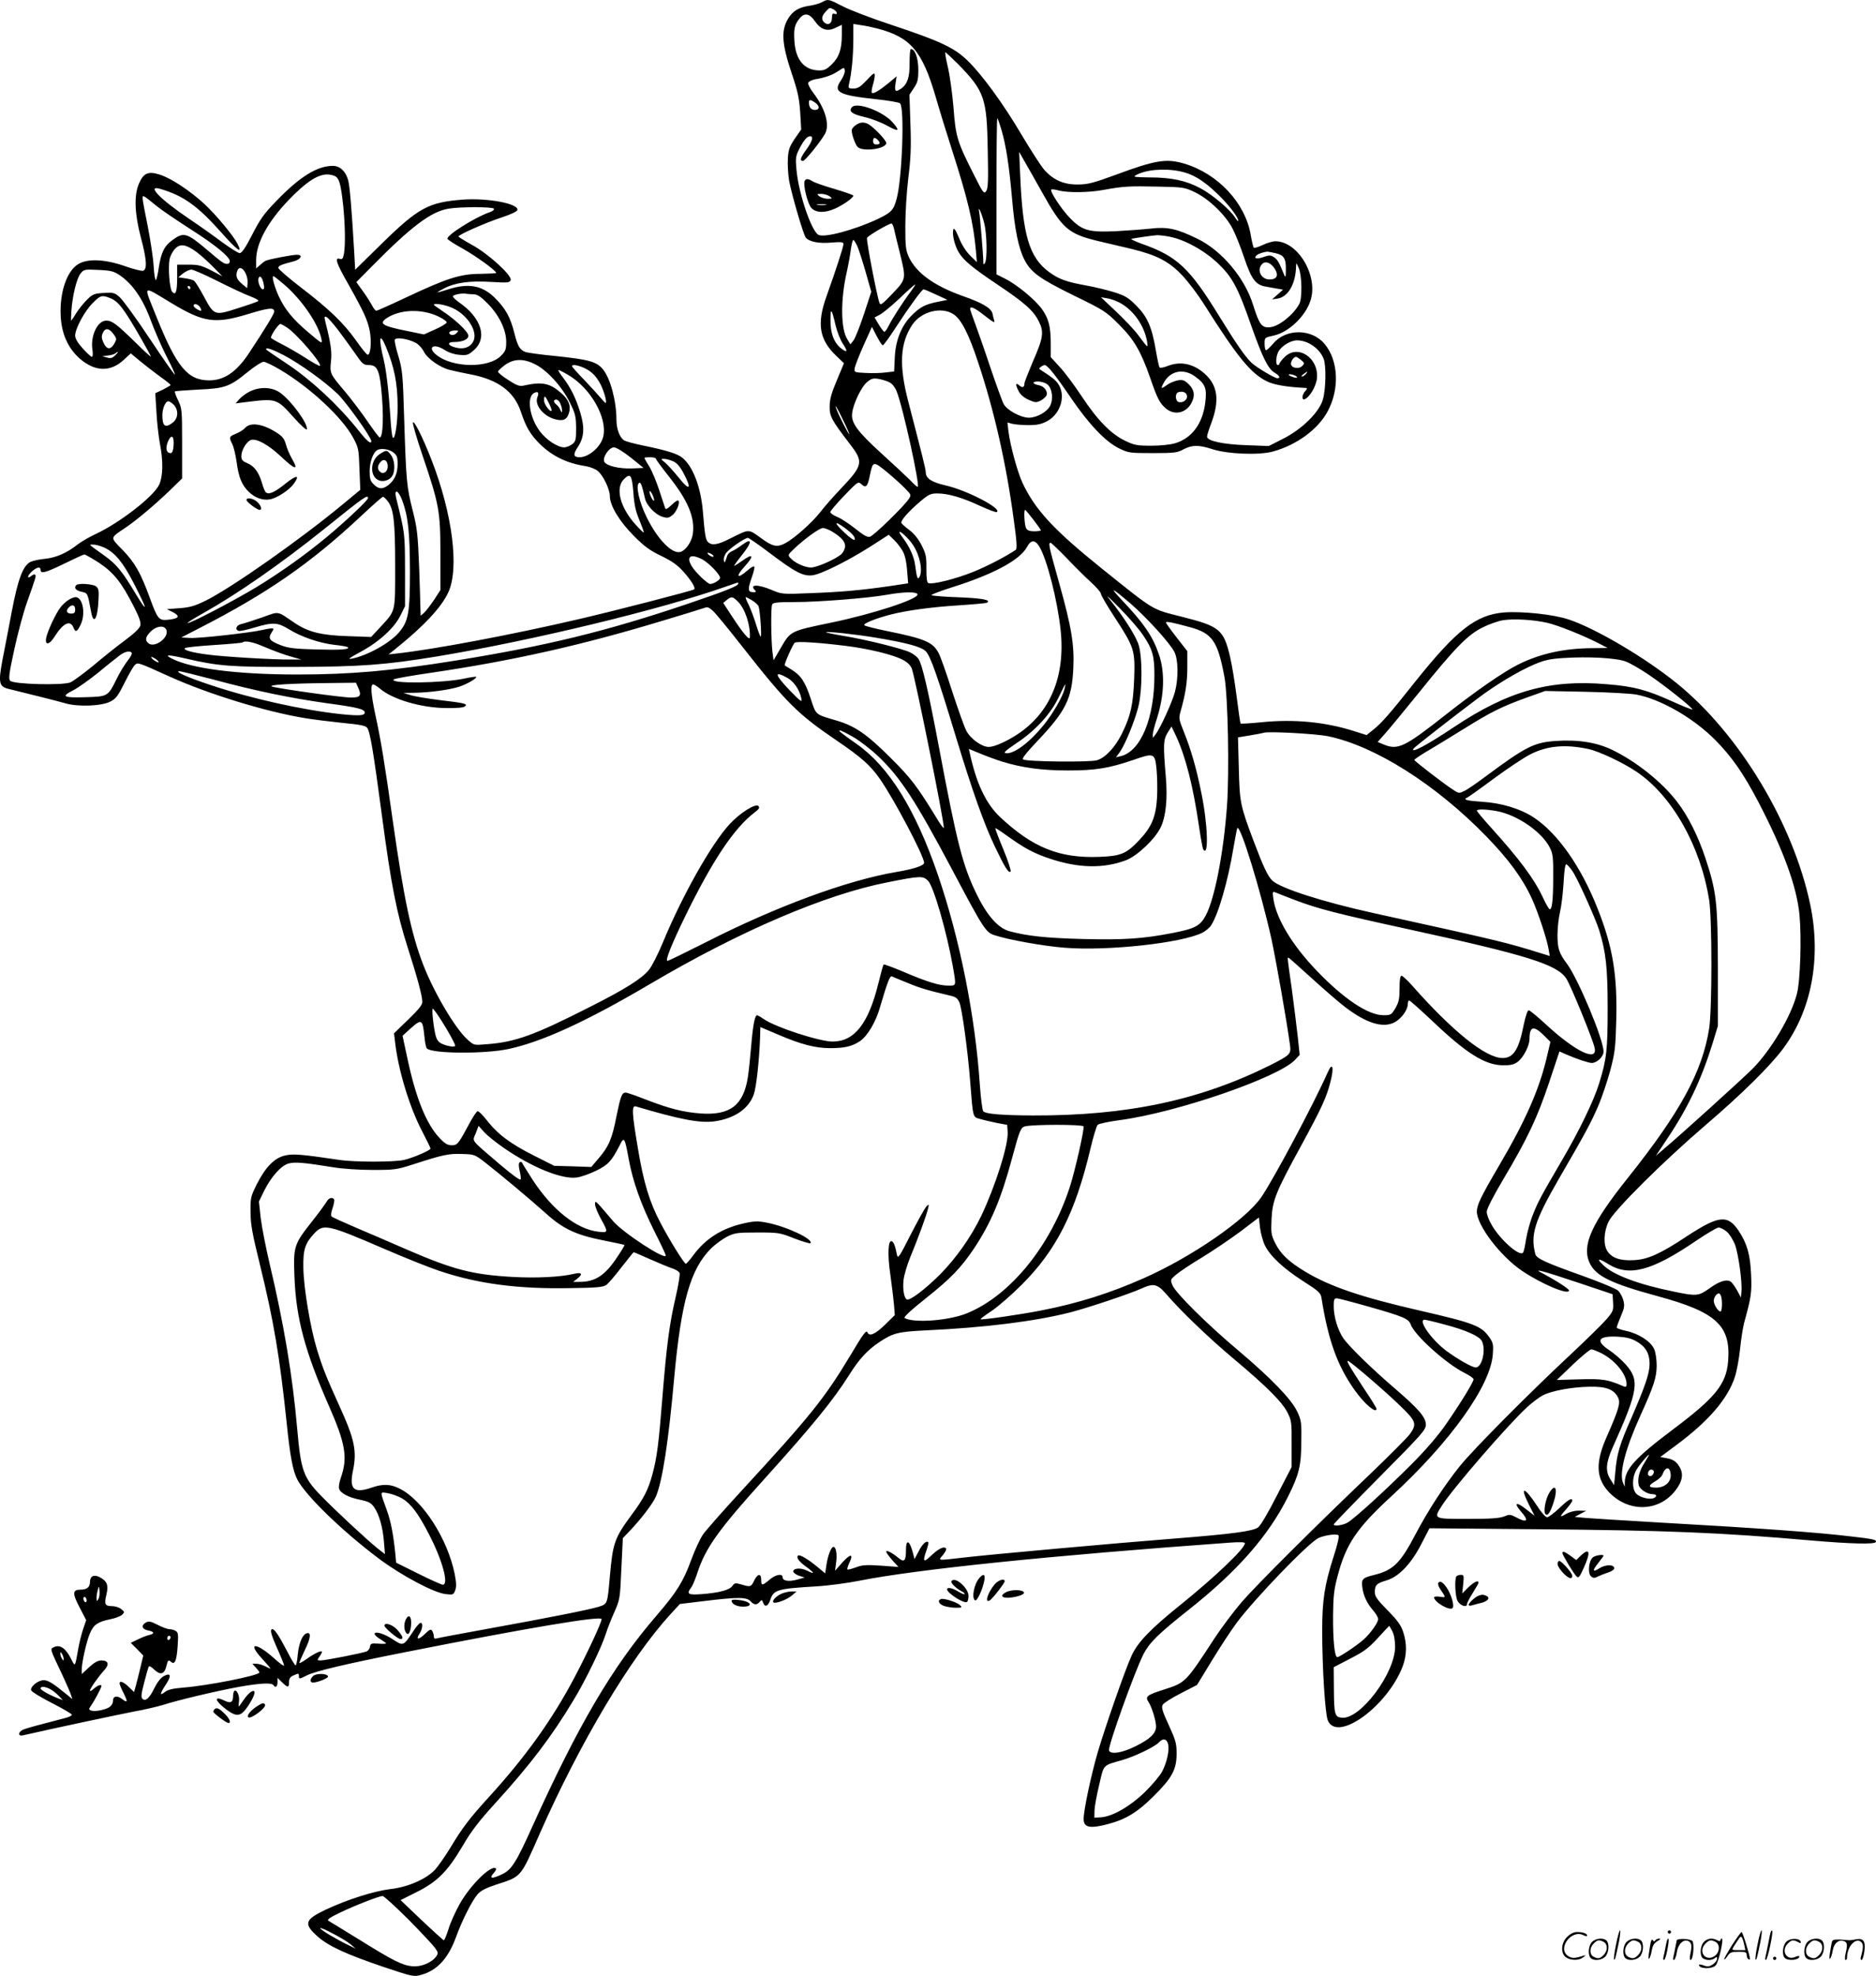 <svg version="1.0" xmlns="http://www.w3.org/2000/svg"
  viewBox="0 0 1140.29 1200.463"
 preserveAspectRatio="xMidYMid meet">
<g transform="translate(-0.314,1200.78) scale(0.1,-0.1)"
fill="#000000" stroke="none">
<path d="M5000 11995 c-14 -8 -45 -17 -70 -21 -72 -10 -108 -32 -138 -82 -42
-72 -36 -152 22 -326 39 -115 47 -155 53 -241 l6 -104 -39 -56 c-32 -48 -39
-66 -42 -120 -2 -35 1 -94 7 -132 15 -83 87 -331 102 -349 21 -25 80 -37 156
-30 61 5 73 3 73 -9 0 -16 -43 -149 -104 -320 -59 -165 -43 -261 60 -359 l47
-45 -43 -103 c-33 -78 -44 -117 -44 -159 -1 -61 12 -84 123 -229 84 -108 80
-129 -53 -269 -45 -47 -103 -113 -129 -147 -49 -62 -154 -156 -210 -186 -51
-27 -77 -22 -150 32 -77 55 -67 55 -186 -4 -76 -39 -111 -44 -135 -21 -14 15
-19 43 -31 190 -13 147 -62 273 -126 323 -29 23 -95 44 -232 72 -54 11 -107
25 -118 31 -28 15 -49 69 -49 126 0 115 -37 252 -82 307 -38 47 -88 60 -291
81 -86 8 -168 20 -180 24 -35 14 -47 34 -68 117 -24 95 -53 148 -120 214 -76
74 -158 89 -281 50 -80 -25 -83 -25 -27 5 69 36 157 48 287 40 101 -6 113 -5
119 11 10 27 -134 159 -235 214 -45 25 -82 48 -82 51 0 11 163 83 260 115 58
19 96 37 98 46 8 39 -182 74 -332 63 -207 -16 -269 -49 -488 -263 l-166 -163
-6 108 c-15 259 -27 402 -37 437 -15 54 -50 86 -93 86 -95 0 -201 -66 -342
-212 -77 -79 -100 -112 -148 -206 -41 -80 -63 -112 -76 -112 -9 0 -57 30 -106
66 -49 37 -141 102 -205 145 -176 119 -258 205 -171 179 140 -41 226 -103 367
-261 102 -115 136 -139 101 -71 -26 50 -129 174 -201 241 -87 80 -201 156
-271 178 -70 22 -98 10 -126 -54 -31 -71 -27 -182 11 -327 35 -130 40 -193 15
-203 -8 -3 -59 9 -112 28 -120 42 -225 47 -282 13 -70 -41 -115 -171 -108
-315 5 -108 44 -196 115 -259 93 -81 186 -84 268 -9 l43 40 54 -45 c29 -24 83
-66 120 -93 37 -26 67 -50 68 -54 0 -3 -21 -15 -46 -28 l-47 -22 7 -114 c3
-62 13 -148 21 -192 21 -107 19 -198 -4 -249 -33 -72 -238 -231 -385 -300 -39
-18 -89 -47 -111 -64 -64 -51 -130 -80 -197 -87 -35 -3 -75 -12 -90 -19 -45
-23 -76 -105 -113 -300 -19 -99 -44 -232 -57 -296 -26 -139 -21 -162 39 -176
119 -29 295 -73 343 -87 79 -23 222 -17 275 11 34 18 46 35 86 115 26 52 54
101 63 108 18 15 16 16 213 -73 231 -104 574 -210 813 -250 52 -9 158 -22 234
-30 107 -10 142 -17 151 -30 18 -24 38 -146 90 -536 56 -421 89 -587 155 -795
60 -186 90 -298 90 -334 0 -19 -22 -46 -86 -108 l-86 -83 7 -57 c20 -172 89
-396 166 -542 27 -52 49 -97 49 -101 0 -11 -108 -57 -160 -69 -58 -14 -305
-14 -395 0 -229 34 -279 38 -328 27 -65 -14 -120 -70 -173 -175 -37 -74 -39
-83 -38 -168 0 -74 10 -130 57 -320 84 -343 120 -556 163 -965 20 -197 37
-288 64 -340 50 -98 273 -314 498 -483 137 -102 333 -206 404 -214 45 -5 48
-4 58 23 8 21 7 46 -3 99 -44 215 -193 447 -333 518 -56 29 -103 31 -172 7
-107 -37 -137 -11 -114 100 26 123 11 194 -86 405 -75 166 -97 220 -131 330
-41 133 -82 376 -84 500 -2 112 10 149 68 211 55 58 82 52 425 -96 118 -51
267 -111 330 -132 236 -80 480 -112 800 -106 161 2 199 6 218 19 13 9 55 58
93 108 39 50 72 91 74 91 3 0 49 -20 103 -44 54 -24 115 -49 134 -55 20 -7 39
-19 42 -27 3 -9 -7 -73 -23 -142 -38 -162 -56 -296 -81 -607 -23 -291 -34
-373 -61 -473 -25 -94 -53 -149 -128 -249 -102 -139 -113 -168 -131 -373 -15
-171 -14 -166 -68 -184 -55 -17 -294 -65 -687 -136 -154 -28 -288 -53 -297
-56 -13 -4 -18 0 -18 13 0 10 -5 25 -10 33 -8 12 -15 9 -44 -19 -39 -38 -58
-36 -32 3 19 30 21 69 4 64 -7 -2 -28 -26 -45 -54 -59 -88 -58 -88 -125 -44
-50 33 -108 50 -108 31 0 -6 16 -21 35 -32 19 -12 35 -23 35 -25 0 -3 -21 -4
-47 -2 -43 3 -48 1 -51 -19 -2 -12 -11 -24 -20 -28 -27 -11 -253 -55 -279 -55
-23 0 -23 1 -9 22 9 12 16 26 16 30 0 12 -46 -9 -91 -42 -23 -16 -44 -28 -46
-26 -2 2 13 37 33 79 37 74 40 113 9 101 -25 -10 -45 -60 -52 -129 -3 -36 -9
-65 -13 -65 -4 0 -27 37 -50 83 -49 94 -77 137 -91 137 -17 0 -9 -32 31 -121
22 -49 40 -94 40 -100 0 -6 -28 14 -62 45 -111 99 -164 96 -72 -3 31 -34 54
-61 51 -61 -2 0 -18 7 -33 15 -16 8 -40 15 -53 15 l-24 0 21 -23 c12 -13 22
-26 22 -30 0 -18 -310 -80 -463 -92 -64 -5 -94 -13 -112 -27 -33 -26 -31 -11
6 45 36 55 31 74 -12 52 -19 -11 -39 -36 -57 -72 -30 -63 -55 -84 -73 -66 -10
10 -7 32 11 100 12 48 25 92 27 96 3 5 18 -3 33 -18 36 -35 61 -30 73 15 11
43 13 46 30 31 23 -19 34 7 40 97 5 73 3 83 -13 92 -10 6 -28 10 -38 10 -11 0
-43 12 -70 26 -41 21 -54 24 -71 15 -31 -17 -26 -40 9 -48 41 -8 46 -19 12
-28 -15 -3 -46 -15 -70 -27 l-44 -21 38 -38 38 -39 -18 -76 c-10 -42 -23 -92
-28 -111 l-10 -35 -32 31 c-32 31 -56 40 -56 21 0 -6 11 -33 25 -60 26 -52 24
-60 -9 -35 -31 24 -56 19 -56 -10 0 -15 -9 -30 -22 -39 -28 -17 -90 -29 -112
-20 -14 6 -14 9 3 33 19 27 61 106 61 116 0 12 -25 3 -47 -17 -13 -12 -23 -17
-23 -11 0 12 53 87 88 125 31 34 24 58 -18 58 -22 0 -43 -12 -75 -41 l-45 -42
0 27 c0 43 29 173 50 221 23 53 47 69 122 85 32 6 65 19 74 28 15 15 15 17 -6
34 -12 10 -37 18 -56 18 -43 0 -48 11 -34 70 14 58 4 82 -41 106 -35 18 -59 6
-59 -30 0 -31 -19 -46 -57 -46 -50 0 -51 -22 -6 -108 l40 -77 -18 -53 c-10
-30 -23 -81 -29 -115 -22 -123 -19 -118 -46 -65 -31 61 -65 85 -100 70 -28
-13 -31 -3 49 -172 24 -52 48 -106 52 -120 l8 -25 -34 28 c-84 69 -114 87
-140 87 -35 0 -85 -41 -76 -62 3 -9 60 -43 126 -77 67 -34 121 -66 121 -71 0
-5 -17 -14 -37 -19 -148 -38 -232 -61 -256 -70 -34 -13 -38 -44 -4 -36 188 43
589 128 677 145 63 11 142 30 175 40 86 28 330 86 464 110 125 22 196 26 206
10 12 -19 25 -10 25 17 l0 27 28 -27 c35 -34 42 -34 42 1 0 21 7 32 25 40 33
15 35 15 35 -3 0 -19 3 -19 48 4 52 26 233 69 592 140 757 150 1200 224 1200
202 0 -20 -84 -201 -163 -351 -136 -258 -297 -483 -522 -730 -116 -127 -162
-187 -235 -309 -35 -57 -78 -118 -96 -136 -55 -56 -166 -103 -267 -114 -100
-12 -261 -63 -394 -125 -129 -62 -136 -86 -47 -165 65 -57 172 -106 395 -182
183 -61 187 -62 233 -49 97 27 165 101 212 232 34 94 95 216 129 256 19 22 48
38 108 58 163 53 151 39 272 314 244 552 548 1062 792 1329 l59 64 149 18
c204 25 257 24 280 -1 22 -24 38 -25 56 -4 12 14 14 14 21 -6 11 -29 31 -21
44 20 20 59 43 66 279 80 72 4 189 20 260 34 353 70 1161 153 2258 232 58 4
87 3 87 -4 0 -32 -178 -202 -395 -377 -180 -145 -258 -226 -294 -307 -40 -87
-162 -438 -206 -588 -41 -142 -85 -350 -85 -403 0 -52 37 -60 145 -32 111 29
183 73 280 170 113 112 140 162 140 260 0 62 -6 81 -48 173 -38 82 -45 106
-37 122 6 11 55 42 110 70 l99 51 91 149 c50 82 117 184 149 227 110 148 434
484 497 516 34 17 107 28 122 18 7 -4 -2 -48 -29 -131 -55 -172 -69 -264 -69
-449 0 -229 18 -506 34 -545 57 -137 364 86 456 330 24 67 26 134 3 205 -14
43 -33 70 -95 133 -64 65 -78 85 -78 110 0 44 10 54 70 72 76 22 151 101 214
224 l48 93 677 -6 c774 -7 1094 -20 1641 -68 244 -21 386 -24 395 -10 8 14
-14 19 -155 35 -201 24 -540 49 -1195 86 -192 11 -379 23 -415 26 l-65 6 35
19 35 18 -45 1 c-28 0 -57 -8 -78 -20 -41 -25 -41 -17 3 31 19 22 35 44 35 49
0 21 -24 8 -79 -45 -32 -30 -65 -55 -74 -55 -9 0 -36 30 -60 68 -77 118 -109
126 -52 12 l36 -71 -53 41 c-59 47 -76 38 -29 -16 50 -56 37 -71 -31 -34 -34
18 -40 18 -72 5 -27 -11 -80 -15 -221 -15 -211 0 -209 -1 -157 81 67 105 404
494 519 599 31 28 73 60 95 71 55 28 176 50 283 52 102 2 149 -16 174 -67 15
-32 4 -70 -69 -236 -69 -154 -66 -250 8 -332 119 -131 309 -128 411 7 39 51
47 93 28 132 -21 40 -42 55 -85 62 l-37 7 97 72 c196 145 314 282 357 416 11
34 25 109 31 168 6 58 17 130 25 160 43 156 47 183 42 293 -5 120 -24 188 -76
266 -67 99 -121 93 -316 -35 -160 -106 -236 -140 -320 -144 -83 -5 -134 13
-161 54 -26 39 -23 119 7 180 32 68 332 366 589 586 220 188 397 363 474 468
171 232 230 546 163 870 -103 494 -432 1040 -812 1347 -193 156 -491 332 -656
387 -91 31 -281 51 -393 43 -171 -14 -289 -106 -540 -420 -154 -194 -206 -254
-255 -292 l-41 -33 -73 23 c-177 57 -368 75 -565 55 -68 -7 -125 -10 -128 -8
-2 3 -13 76 -24 164 -11 87 -29 196 -40 242 -39 165 -63 185 -294 243 -185 47
-159 31 -486 293 -292 235 -404 356 -481 519 -32 69 -75 228 -86 314 l-6 54
29 -8 c16 -4 61 -8 99 -8 55 0 79 6 115 25 83 46 114 159 63 229 -18 23 -35
37 -99 78 -17 10 -17 13 -4 22 8 6 19 11 23 11 17 0 65 -60 158 -197 112 -164
210 -267 294 -309 58 -28 65 -29 205 -29 131 0 149 2 187 23 52 27 93 28 175
1 92 -30 286 -38 370 -14 144 40 272 134 331 243 74 137 66 310 -19 411 -78
93 -235 94 -312 1 -19 -22 -38 -40 -43 -40 -5 0 -9 17 -9 38 0 39 0 39 55 51
91 20 191 115 223 210 51 147 -71 359 -209 363 -16 1 -52 -9 -79 -22 -28 -13
-53 -21 -56 -17 -3 3 -12 39 -19 81 -34 192 -199 369 -404 430 -109 32 -173
22 -421 -70 -131 -48 -166 -57 -225 -57 -86 -1 -149 27 -205 90 -20 23 -81
118 -136 210 -113 192 -244 371 -333 456 -79 76 -168 117 -457 213 -125 41
-260 93 -301 115 -83 43 -87 44 -123 24z m71 -45 c22 -12 26 -35 4 -26 -11 4
-15 -2 -15 -25 0 -33 -22 -48 -45 -29 -21 17 -19 40 7 67 25 27 23 26 49 13z
m-116 -69 c37 -54 77 -67 127 -42 l38 18 0 -61 c0 -86 -16 -135 -60 -178 -31
-31 -45 -38 -76 -38 -91 0 -145 63 -152 177 -5 74 1 101 29 136 30 39 61 35
94 -12z m383 -47 c199 -52 271 -136 352 -413 23 -80 68 -226 100 -325 95 -295
130 -441 145 -611 l6 -70 -40 39 c-25 25 -52 66 -69 109 -22 52 -31 64 -35 48
-7 -28 10 -99 34 -137 30 -49 84 -94 235 -195 164 -110 218 -157 251 -223 33
-65 28 -100 -37 -248 -27 -64 -50 -122 -50 -130 0 -24 -12 -29 -32 -11 -23 20
-24 3 -2 -38 10 -19 32 -38 59 -50 41 -18 47 -18 74 -5 16 9 31 23 35 31 9 25
-12 55 -45 62 -42 8 -46 23 -6 23 19 0 45 -8 57 -18 29 -24 37 -89 16 -130
-19 -37 -81 -72 -129 -72 -49 0 -134 46 -153 83 -9 16 -47 121 -84 231 -37
111 -80 232 -94 270 -14 37 -26 72 -26 77 0 19 27 7 82 -36 61 -48 70 -52 64
-32 -3 6 -7 24 -10 39 -8 34 -60 65 -180 107 -175 62 -284 141 -329 238 -19
42 -21 66 -21 188 0 77 8 208 18 290 15 119 18 187 13 329 l-6 178 27 41 c23
34 27 51 27 112 0 69 -20 125 -45 125 -5 0 -8 -37 -8 -82 1 -91 -13 -133 -55
-161 -32 -21 -38 -13 -30 36 l6 41 -49 -41 c-55 -45 -93 -68 -101 -59 -4 3 -1
23 5 45 7 21 12 48 12 61 0 19 -7 15 -48 -29 -39 -41 -54 -51 -81 -51 -31 0
-33 2 -27 28 16 68 25 165 26 261 l0 103 46 -7 c25 -3 71 -13 102 -21z m489
-216 c160 -164 175 -206 180 -523 4 -188 2 -233 -10 -249 -13 -18 -19 -10 -74
100 -102 201 -111 232 -124 406 -7 84 -22 195 -34 246 -12 50 -19 92 -16 92 4
0 38 -33 78 -72z m-713 -100 c-49 -70 -12 -89 215 -113 74 -8 139 -19 145 -25
28 -28 13 -451 -20 -577 -19 -72 -32 -86 -118 -127 -142 -66 -322 -114 -358
-95 -44 24 -122 256 -134 399 -6 66 -4 81 16 120 27 54 49 80 67 80 23 0 14
-30 -22 -80 -37 -51 -43 -70 -21 -70 13 0 111 122 135 167 28 55 0 152 -72
246 -20 26 -34 54 -31 62 3 8 22 17 42 21 61 10 105 26 142 51 35 23 35 23 38
2 2 -11 -9 -39 -24 -61z m-156 -134 c29 -20 28 -44 -2 -44 -23 0 -36 16 -36
46 0 18 10 18 38 -2z m1131 -161 c29 -96 48 -221 66 -425 16 -186 39 -298 75
-368 39 -77 92 -115 297 -216 187 -91 198 -98 277 -177 93 -93 133 -162 190
-324 44 -128 58 -154 96 -187 53 -44 123 -28 156 35 22 44 17 77 -16 111 -27
26 -36 30 -68 25 -20 -4 -49 -16 -64 -27 -37 -27 -41 -25 -23 9 39 76 121 94
193 41 62 -45 72 -72 61 -159 -16 -128 -82 -216 -183 -246 -29 -9 -90 -15
-145 -15 -86 0 -103 3 -159 30 -86 41 -170 127 -266 273 -43 65 -102 144 -132
176 l-54 59 0 81 c0 105 -13 155 -55 213 -41 56 -151 147 -223 183 l-52 26 0
475 c0 260 2 474 5 474 2 0 13 -30 24 -67z m249 -385 c122 -219 159 -251 337
-294 61 -14 154 -36 208 -49 151 -37 225 -75 305 -159 37 -39 96 -117 132
-174 204 -323 286 -424 386 -472 41 -20 120 -34 233 -39 11 -1 11 -5 -2 -19
-20 -21 -23 -56 -5 -50 30 10 71 78 76 127 12 125 -117 210 -197 129 -17 -17
-31 -35 -31 -40 0 -4 -4 -8 -10 -8 -14 0 -12 50 3 80 18 35 74 70 114 70 67 0
138 -50 162 -113 16 -43 13 -186 -5 -247 -23 -78 -128 -181 -244 -239 l-85
-43 -135 5 c-143 5 -240 26 -240 52 0 8 11 44 25 80 53 141 40 232 -40 303
-69 61 -148 77 -225 46 -23 -9 -44 -13 -48 -9 -4 3 -14 50 -23 103 -24 143
-52 206 -119 273 -49 49 -67 60 -136 82 -43 13 -121 32 -172 41 -120 22 -163
38 -222 81 -121 89 -161 223 -176 594 l-6 136 37 -65 c21 -36 67 -118 103
-182z m838 129 c77 -16 139 -53 224 -134 66 -62 130 -144 130 -167 0 -6 -8 3
-19 19 -29 48 -140 142 -213 180 -86 46 -176 65 -308 65 -85 1 -101 3 -85 12
59 35 174 45 271 25z m-5142 -27 c31 -11 41 -47 56 -189 11 -116 13 -227 4
-284 -6 -31 -10 -36 -25 -32 -34 11 -22 -26 52 -155 96 -171 117 -218 130
-285 12 -67 4 -148 -14 -142 -7 2 -39 42 -71 88 -74 104 -162 189 -336 322
-74 57 -135 110 -135 117 0 13 15 20 93 40 45 12 59 40 20 40 -30 0 -176 -28
-191 -37 -7 -3 -22 -15 -34 -26 l-23 -20 0 51 c0 103 71 233 199 366 129 133
205 173 275 146z m5234 -101 c85 -41 188 -141 229 -224 17 -33 48 -111 69
-174 45 -133 70 -165 134 -175 25 -4 58 -10 73 -13 l29 -5 -34 -30 -33 -29 35
5 c63 11 108 88 111 194 1 26 1 26 16 -8 20 -43 22 -185 4 -218 -35 -66 -123
-136 -176 -142 -52 -6 -67 14 -105 135 -51 165 -191 331 -340 403 -123 60
-181 73 -282 61 -46 -5 -143 -12 -215 -16 -163 -7 -203 4 -278 82 -51 53 -122
161 -112 171 3 3 22 1 44 -5 54 -15 187 -14 279 4 116 21 153 23 327 19 153
-3 160 -4 225 -35z m-6310 -85 c28 -23 123 -87 210 -143 143 -91 232 -164 232
-190 0 -19 -21 -22 -44 -7 -13 8 -54 41 -92 74 -125 106 -144 112 -213 61 -49
-35 -69 -76 -83 -169 -5 -36 -13 -69 -17 -73 -5 -4 -11 34 -14 85 -3 51 -20
160 -36 242 -17 82 -31 158 -31 169 0 22 1 22 88 -49z m2047 -14 c4 -6 -8 -16
-27 -22 -89 -31 -262 -140 -255 -161 2 -6 44 -33 95 -61 80 -45 200 -132 201
-146 1 -3 -43 -5 -97 -6 -121 0 -206 -28 -452 -144 -93 -44 -174 -80 -179 -80
-6 0 -18 15 -27 33 -9 17 -34 57 -56 87 l-39 54 93 94 c241 244 360 334 467
352 70 12 269 12 276 0z m2980 -86 c17 -65 20 -221 5 -244 -8 -12 -10 -11 -10
7 0 38 -20 277 -25 303 -10 47 14 -4 30 -66z m-549 -31 c3 -16 19 -81 35 -145
41 -167 42 -164 -43 -254 -61 -64 -73 -73 -79 -57 -16 43 -81 382 -76 395 4
13 131 87 149 88 4 0 10 -12 14 -27z m1675 -53 c91 -17 212 -83 296 -163 87
-83 121 -146 203 -382 67 -189 101 -258 140 -281 31 -19 39 -34 17 -34 -17 0
-125 65 -156 93 -38 36 -91 112 -196 282 -181 295 -257 366 -470 441 -44 16
-73 30 -65 31 30 6 135 21 156 22 12 0 46 -3 75 -9z m-1897 -57 c9 -21 32 -92
51 -158 l34 -120 -45 -137 c-25 -76 -54 -148 -64 -160 l-18 -22 -20 33 c-39
65 -40 240 -2 406 10 44 21 106 25 138 4 31 11 57 15 57 4 0 14 -17 24 -37z
m-4015 -37 c25 -19 71 -60 101 -91 l55 -56 -68 36 c-59 30 -78 35 -138 35
l-69 0 0 -77 c0 -89 -9 -113 -31 -87 -15 19 -25 144 -15 198 4 18 18 46 32 61
32 35 67 29 133 -19z m6556 -6 c52 -12 65 -32 64 -99 0 -48 -2 -53 -11 -31
-32 77 -39 90 -61 105 -21 13 -28 14 -65 1 -41 -15 -63 -8 -39 12 11 9 39 18
62 21 6 0 28 -4 50 -9z m-1 -99 c22 -38 9 -61 -35 -61 -51 0 -79 59 -44 94 21
21 55 7 79 -33z m-6259 -22 c9 -16 15 -44 13 -61 l-3 -31 -32 27 c-32 27 -39
48 -27 80 10 25 32 19 49 -15z m-766 -12 c78 -52 142 -143 190 -274 24 -65 68
-165 97 -222 30 -57 52 -106 50 -109 -3 -2 -72 97 -154 220 -82 124 -165 237
-183 252 -30 26 -39 28 -96 24 -56 -3 -67 -8 -98 -38 -20 -19 -50 -56 -67 -82
-16 -27 -31 -48 -32 -48 -2 0 -1 26 1 58 6 91 32 198 55 227 21 27 24 27 109
23 74 -3 93 -8 128 -31z m597 -37 c77 -39 165 -80 197 -92 32 -12 54 -24 50
-29 -4 -4 -61 -24 -125 -44 -142 -46 -143 -45 -207 74 -24 45 -50 86 -57 92
-7 6 -32 13 -55 16 l-42 6 29 24 c16 12 39 23 50 23 12 0 84 -32 160 -70z
m280 -18 c4 -21 3 -32 -5 -32 -15 0 -34 49 -26 68 8 21 23 4 31 -36z m126 -4
c108 -94 207 -239 225 -330 6 -31 5 -31 -80 41 -95 80 -144 141 -181 222 -26
58 -42 119 -31 119 4 0 34 -24 67 -52z m3808 -40 c-49 -65 -116 -170 -136
-211 -10 -21 -22 -36 -26 -35 -5 2 -20 22 -34 45 l-25 42 32 17 c18 9 72 54
121 100 48 46 91 84 94 84 3 0 -9 -19 -26 -42z m-4380 22 c0 -5 -2 -10 -4 -10
-3 0 -8 5 -11 10 -3 6 -1 10 4 10 6 0 11 -4 11 -10z m-114 -94 c194 -117 264
-127 459 -68 130 40 165 44 165 17 0 -14 -57 -107 -157 -258 -74 -110 -148
-160 -238 -160 -131 0 -198 81 -320 384 -82 205 -93 195 91 85z m4647 52 l69
-32 -60 -12 c-75 -15 -107 -32 -156 -81 -63 -62 -99 -151 -104 -255 l-4 -87
-52 -6 c-28 -4 -82 -5 -121 -3 -68 3 -70 4 -67 28 2 14 26 76 54 139 l51 113
29 -56 c16 -31 32 -56 37 -56 5 0 42 51 82 113 76 117 156 227 166 227 4 0 38
-14 76 -32z m-2812 2 c23 0 43 -13 85 -55 70 -70 114 -160 114 -233 0 -48 -4
-58 -33 -87 -75 -75 -292 -72 -389 5 -60 46 -22 75 44 34 27 -18 61 -29 94
-32 46 -4 54 -1 87 28 85 74 47 197 -91 292 -24 17 -40 34 -35 38 10 10 62 18
81 13 8 -1 27 -3 43 -3z m-2214 -21 c55 -20 85 -59 196 -252 31 -54 57 -102
57 -105 0 -4 -42 34 -92 84 -116 113 -143 134 -179 134 -53 0 -97 -92 -84
-177 4 -25 2 -43 -3 -43 -6 0 -31 23 -56 51 -31 34 -46 60 -46 78 0 42 58 150
107 198 45 46 56 49 100 32z m6149 -34 c81 -47 142 -137 159 -230 7 -45 8 -45
-55 39 -24 32 -85 96 -135 143 l-90 85 40 -7 c22 -3 58 -17 81 -30z m-5596
-25 c6 -11 8 -20 5 -20 -14 0 -45 21 -45 30 0 18 29 10 40 -10z m1535 -4 c93
-43 156 -147 124 -204 -19 -35 -58 -48 -105 -36 -50 12 -57 34 -10 34 50 0 86
16 86 38 0 23 -75 95 -153 147 -31 21 -57 39 -57 41 0 13 73 0 115 -20z m2328
-108 c9 -37 28 -86 43 -108 32 -48 28 -59 -11 -28 -43 34 -65 92 -64 173 0 77
7 70 32 -37z m-2419 59 c34 -16 56 -32 54 -39 -3 -7 -35 -26 -71 -42 l-67 -30
-112 23 c-142 29 -164 43 -113 77 80 52 208 57 309 11z m3136 11 c47 -32 92
-120 149 -293 97 -291 170 -613 215 -947 20 -141 22 -184 13 -191 -65 -43
-171 -98 -257 -133 -106 -43 -247 -78 -273 -69 -10 4 -13 27 -13 89 1 73 -3
89 -29 141 -19 38 -46 71 -75 93 -25 19 -47 38 -48 43 -5 14 42 68 111 127 54
46 66 52 107 52 66 0 152 -25 259 -75 52 -24 99 -42 103 -38 34 20 -180 132
-312 162 -87 20 -120 43 -120 81 0 17 -20 97 -106 428 -58 222 -50 356 25 468
56 81 178 111 251 62z m-3742 -95 c28 -37 75 -101 102 -140 46 -67 53 -73 85
-73 48 0 63 -27 75 -141 17 -160 12 -299 -9 -299 -4 0 -37 44 -74 98 -36 53
-98 134 -136 180 -92 108 -94 111 -86 185 6 58 0 104 -34 239 -8 33 -7 36 8
29 9 -5 40 -40 69 -78z m-312 16 c56 -34 216 -220 202 -234 -2 -3 -40 18 -84
46 -43 28 -109 66 -146 85 -38 19 -68 37 -68 40 0 17 46 84 58 84 2 0 20 -9
38 -21z m-1052 -42 c19 -26 19 -30 5 -55 -22 -40 -46 -40 -66 2 -13 29 -14 40
-5 61 15 33 38 30 66 -8z m2084 7 c-9 -10 -24 -14 -33 -10 -23 9 -9 26 23 26
24 0 25 -1 10 -16z m-248 -59 c16 -8 39 -32 49 -53 22 -43 97 -96 156 -111 22
-6 79 -18 125 -27 171 -32 269 -105 310 -230 31 -94 59 -140 122 -201 75 -70
162 -111 275 -128 23 -4 54 -16 69 -28 32 -25 74 -111 74 -153 0 -57 58 -154
145 -241 66 -66 97 -89 168 -123 64 -31 98 -55 132 -93 50 -55 79 -103 67
-110 -17 -10 -486 -131 -702 -181 -408 -95 -880 -184 -1110 -209 l-45 -5 39
31 c177 142 282 255 324 346 68 147 25 479 -102 805 -53 137 -109 247 -113
226 -2 -9 24 -97 57 -195 103 -303 110 -343 110 -601 l0 -221 -38 -59 c-22
-32 -49 -68 -60 -78 l-22 -19 -1 34 c0 19 -4 135 -8 259 -8 201 -12 238 -39
345 -37 145 -40 179 -52 555 -8 276 -11 301 -35 383 -15 48 -25 94 -22 101 7
17 80 6 127 -19z m-182 -22 c52 -125 72 -226 72 -364 0 -106 -17 -212 -30
-188 -4 8 -11 64 -14 124 -10 157 -25 281 -40 345 -33 133 -27 175 12 83z
m-620 -53 c100 -53 249 -160 327 -235 54 -52 205 -264 205 -287 0 -22 -26 -1
-82 70 -121 151 -283 301 -425 396 -73 48 -133 89 -133 92 0 13 41 -1 108 -36z
m-1025 -1 c-17 -17 -27 -20 -50 -13 l-28 8 35 4 c19 2 39 8 45 13 5 5 11 9 14
9 3 0 -4 -10 -16 -21z m7208 -28 c22 -18 23 -21 7 -37 -21 -21 -68 -12 -68 14
0 18 18 42 31 42 4 0 17 -9 30 -19z m-4654 -27 c71 -35 163 -136 209 -230 34
-68 38 -84 39 -156 0 -72 -2 -82 -24 -99 -13 -10 -35 -19 -49 -19 -39 0 -108
45 -147 97 -63 83 -82 208 -36 233 25 13 32 3 20 -27 -17 -46 37 -113 107
-132 49 -13 72 -4 85 36 14 44 0 82 -47 123 -70 61 -115 70 -229 45 -24 -5
-42 1 -92 34 -35 22 -63 45 -63 51 0 5 19 23 42 40 54 39 113 41 185 4z
m-1550 -33 c182 -108 378 -291 443 -413 32 -59 34 -69 38 -189 l5 -127 -99
-82 c-256 -213 -674 -507 -836 -589 -69 -34 -97 -43 -162 -48 l-79 -6 38 -19
c45 -24 36 -38 -27 -45 -59 -7 -67 3 -113 129 -57 156 -91 216 -166 294 -78
80 -79 71 14 134 66 44 176 136 270 226 l77 75 0 212 c0 204 -1 214 -24 262
-14 27 -22 52 -20 55 3 2 67 7 142 11 163 7 191 17 302 108 41 33 84 61 95 61
11 0 57 -22 102 -49z m1841 14 c49 -21 79 -51 107 -105 22 -45 39 -110 29
-110 -3 0 -17 15 -32 33 -14 17 -59 66 -99 108 -40 41 -73 78 -73 82 0 12 29
8 68 -8z m-93 -44 c137 -79 241 -260 215 -375 -14 -62 -87 -126 -144 -126 -38
0 -41 17 -10 63 38 58 42 117 14 209 -27 88 -57 149 -104 211 -20 26 -33 47
-28 47 4 0 30 -13 57 -29z m4485 4 c-7 -8 -17 -15 -23 -15 -6 0 -2 7 9 15 25
19 30 19 14 0z m-54 -17 c4 -6 -2 -7 -17 -3 -35 10 -45 23 -15 18 15 -3 29
-10 32 -15z m-2476 -33 c16 -8 34 -31 43 -54 38 -93 145 -581 128 -581 -4 0
-25 18 -46 41 -22 22 -100 95 -174 162 -150 137 -186 187 -178 246 7 58 56
159 90 187 26 22 37 25 70 20 21 -4 52 -13 67 -21z m1808 -82 c4 -25 -27 -46
-52 -37 -19 7 -21 50 -3 58 26 10 52 1 55 -21z m-3878 -45 c11 -23 18 -43 16
-46 -10 -9 -46 40 -46 63 0 35 6 31 30 -17z m70 -4 c13 -32 13 -69 0 -39 -4
12 -15 27 -24 34 -20 17 -21 31 -1 31 9 0 20 -12 25 -26z m-2350 -6 c29 -32
27 -81 -6 -107 -46 -36 -64 -24 -64 44 0 42 19 85 36 85 7 0 22 -10 34 -22z
m4070 -97 c22 -44 37 -81 35 -81 -5 0 -61 109 -76 148 -18 47 1 17 41 -67z
m-4072 -152 c-2 -29 -8 -44 -17 -44 -27 0 -34 29 -17 70 21 49 39 35 34 -26z
m2779 -71 l78 -63 -70 -3 c-77 -3 -153 15 -168 39 -15 24 27 89 58 89 14 0 56
-26 102 -62z m-1443 31 c22 -17 26 -28 26 -70 0 -57 -18 -98 -56 -128 -35 -27
-59 -26 -89 4 -21 20 -25 34 -25 80 0 54 20 111 44 127 21 15 74 8 100 -13z
m1596 -38 c0 -5 34 -51 75 -103 120 -150 164 -255 149 -356 -7 -46 -42 -97
-74 -107 -50 -16 -139 74 -206 210 -46 93 -69 195 -46 209 10 6 17 -13 36 -96
9 -40 61 -95 103 -109 31 -10 39 -9 62 8 26 20 50 77 37 90 -3 4 -22 -8 -41
-27 -25 -24 -36 -29 -39 -19 -3 8 -19 57 -36 109 -17 52 -44 117 -60 143 -17
27 -30 50 -30 53 0 2 16 4 35 4 19 0 35 -4 35 -9z m103 -15 c24 -10 42 -30 66
-75 51 -96 36 -109 -31 -24 -32 39 -69 80 -84 92 -25 20 -26 21 -5 21 12 0 36
-6 54 -14z m1306 -70 c36 -30 84 -73 105 -95 39 -40 39 -40 22 -66 -30 -45
-212 -222 -235 -228 -16 -4 -38 8 -89 49 -37 29 -86 62 -109 71 -24 10 -43 23
-43 30 0 6 38 51 84 99 83 86 85 88 105 70 27 -25 38 -15 51 52 19 91 20 91
109 18z m-1546 -120 c5 -74 14 -115 37 -169 16 -39 28 -72 26 -74 -2 -2 -24
19 -49 47 -95 105 -125 223 -72 276 40 40 49 28 58 -80z m126 -46 c0 -9 -6 -4
-14 10 -8 14 -14 32 -14 40 0 9 6 4 14 -10 8 -14 14 -32 14 -40z m-1531 -2
c36 -97 46 -193 47 -428 0 -252 -9 -305 -64 -371 -55 -67 -196 -145 -291 -163
-26 -5 -13 5 54 41 113 61 206 146 243 221 l28 57 0 220 c-1 228 0 218 -54
438 -14 59 14 47 37 -15z m-208 13 c0 -12 -138 -142 -245 -231 -133 -111 -285
-219 -436 -311 -136 -82 -408 -224 -415 -216 -3 2 41 30 97 61 208 117 467
297 733 510 245 197 266 212 266 187z m119 -17 c37 -47 46 -123 46 -394 0
-290 5 -268 -93 -375 l-53 -57 -142 5 c-161 5 -240 25 -321 79 -114 77 -91 73
-202 34 -55 -19 -111 -37 -126 -40 -29 -7 -38 -33 -15 -41 7 -3 50 6 96 20
114 34 141 32 210 -10 76 -47 185 -84 277 -95 42 -4 78 -11 81 -14 14 -14 -39
-18 -190 -14 -137 4 -171 8 -220 27 -66 26 -76 40 -53 76 15 23 15 25 -1 25
-10 0 -36 -5 -58 -10 -74 -17 -381 -51 -436 -48 l-54 3 105 54 c416 213 679
395 984 680 71 67 133 121 137 121 4 0 17 -12 28 -26z m3925 -113 c25 -33 46
-62 46 -65 0 -3 -18 -6 -40 -6 -29 0 -42 5 -50 19 -10 19 -15 111 -6 111 3 0
25 -27 50 -59z m-1148 -49 c48 -35 67 -58 62 -73 -2 -7 -31 13 -63 44 -64 60
-63 75 1 29z m-76 -23 c56 -34 80 -60 80 -89 0 -15 -10 -36 -22 -48 -34 -31
-149 -82 -186 -82 -37 0 -98 28 -124 57 -17 18 -16 21 20 55 65 62 156 128
177 128 11 0 36 -10 55 -21z m492 -81 c43 -64 62 -160 39 -197 -11 -16 -15 -4
-26 77 -6 47 -34 109 -71 158 -13 17 -24 34 -24 38 0 15 56 -37 82 -76z m-60
-42 c13 -25 22 -68 25 -116 l6 -76 -119 -18 c-176 -25 -290 -35 -479 -42 -168
-7 -171 -6 -232 20 -84 35 -137 34 -101 -2 9 -9 7 -12 -9 -12 -34 0 -36 16
-12 85 13 35 20 67 17 71 -4 4 -23 -7 -43 -25 -62 -54 -72 -36 -15 26 59 65
51 82 -15 34 -24 -17 -46 -31 -49 -31 -3 0 17 28 44 62 68 85 68 114 -1 62
-19 -14 -44 -30 -57 -35 -12 -5 -25 -17 -28 -26 -15 -46 -17 -49 -21 -30 -3
10 3 29 12 43 16 25 115 94 134 94 6 0 68 -43 138 -96 150 -113 199 -139 256
-131 53 7 217 89 352 175 l110 71 33 -32 c19 -18 43 -50 54 -71z m828 32 c47
-77 110 -324 130 -508 30 -282 -64 -506 -268 -637 -67 -43 -136 -73 -169 -73
-43 0 -112 50 -137 100 -13 25 -51 133 -86 240 -34 107 -71 212 -83 233 -36
65 -85 85 -317 132 -68 14 -128 29 -133 34 -10 10 67 41 159 65 99 25 241 45
413 56 90 6 168 13 173 16 27 17 -25 27 -170 33 -89 3 -164 9 -167 13 -4 3 53
25 126 48 251 79 412 166 454 244 24 45 49 46 75 4z m166 -70 c48 -51 115
-117 148 -147 33 -30 61 -62 61 -71 1 -10 39 -75 85 -145 118 -181 123 -198
117 -370 -6 -157 -21 -225 -73 -331 -42 -86 -101 -149 -153 -165 -43 -13 -427
-9 -449 5 -9 5 17 38 88 113 172 182 208 255 217 439 7 144 -11 254 -88 527
-61 217 -65 237 -50 237 5 0 48 -42 97 -92z m-5849 63 c65 -30 114 -90 180
-218 83 -161 88 -190 11 -63 -82 137 -117 180 -190 232 -103 74 -96 67 -68 67
14 1 44 -8 67 -18z m3693 -41 c8 -5 12 -11 9 -14 -3 -3 -14 1 -25 9 -21 16 -8
20 16 5z m-3724 -52 c89 -60 134 -116 210 -264 34 -67 45 -98 40 -117 -4 -16
-37 -48 -94 -90 -49 -36 -135 -105 -192 -153 -57 -47 -120 -93 -139 -102 -47
-19 -346 -12 -366 10 -11 11 -7 44 25 190 21 97 55 223 75 280 55 155 59 167
52 174 -4 4 -13 1 -22 -6 -28 -23 -28 -2 0 24 31 29 55 34 55 11 0 -25 30 -17
145 39 61 30 115 55 121 55 5 1 46 -23 90 -51z m3663 23 c41 -21 111 -93 111
-114 0 -13 -40 -37 -60 -37 -16 0 -88 69 -111 106 -37 60 -10 80 60 45z m221
-150 c0 -13 -80 -45 -308 -122 -488 -165 -854 -255 -1407 -344 -392 -63 -638
-85 -965 -85 -366 0 -645 36 -763 97 -49 25 -23 25 89 -1 194 -45 275 -51 659
-50 397 1 548 12 860 63 580 96 1373 288 1760 425 39 13 71 25 73 25 1 1 2 -3
2 -8z m2386 -121 c100 -87 237 -238 265 -292 24 -47 26 -158 4 -243 -16 -61
-90 -224 -119 -260 l-15 -20 -1 20 c0 11 11 55 25 97 46 144 50 285 11 394
-37 107 -91 186 -220 322 -85 90 -69 84 50 -18z m-1296 56 c0 -30 -274 -119
-525 -171 -247 -51 -246 -51 -303 -148 l-47 -81 -7 54 c-8 72 -10 264 -2 284
5 13 27 16 136 16 145 0 448 24 560 44 104 19 188 20 188 2z m1369 -244 c60
-89 71 -128 71 -247 0 -261 -83 -461 -204 -491 l-30 -7 24 32 c32 46 88 182
111 270 27 104 27 320 0 390 -21 56 -92 166 -164 256 -39 47 -28 39 50 -40 55
-55 118 -128 142 -163z m-2460 200 c43 -42 76 -143 72 -216 -1 -23 -40 22
-113 134 l-49 75 21 17 c29 24 37 23 69 -10z m86 8 c18 -11 36 -27 39 -36 9
-23 20 -184 13 -184 -3 0 -16 33 -28 73 -12 39 -32 93 -45 120 -14 26 -21 47
-18 47 4 0 21 -9 39 -20z m-242 -60 c14 -11 95 -109 180 -218 271 -345 338
-412 577 -574 147 -100 204 -150 261 -232 85 -121 269 -469 269 -510 0 -17
-62 -38 -170 -56 -300 -51 -733 -211 -1157 -427 -123 -62 -227 -113 -233 -113
-15 0 24 98 105 265 168 344 299 541 425 637 27 20 32 29 23 39 -17 18 -112
-42 -175 -110 -112 -122 -288 -434 -407 -722 -29 -70 -67 -144 -84 -164 -43
-53 -145 -117 -353 -222 -342 -174 -457 -216 -630 -229 -80 -7 -80 -7 -117 26
-74 64 -206 287 -272 458 -72 187 -118 404 -185 877 -48 341 -72 489 -106 643
-26 123 -30 182 -13 182 6 0 25 -12 43 -27 77 -65 251 -116 403 -117 65 -1
106 3 113 11 16 15 1 19 -157 38 -73 9 -152 22 -175 30 l-43 13 70 1 c96 2
210 18 270 37 48 16 110 52 102 60 -2 2 -35 -3 -73 -11 -132 -28 -455 -32
-428 -5 5 5 106 23 224 40 497 73 922 168 1425 321 110 33 211 64 225 69 35
12 35 12 63 -10z m5075 -76 c63 -14 223 -78 317 -127 l50 -26 -95 -1 c-171 -1
-318 -34 -450 -100 -93 -47 -256 -160 -439 -304 -251 -198 -291 -217 -378
-181 l-36 15 47 53 c25 28 117 140 204 247 218 271 297 352 387 396 40 20 97
40 126 44 66 10 183 3 267 -16z m-2174 -26 c138 -37 171 -84 212 -305 21 -118
30 -574 15 -783 -21 -287 -75 -563 -129 -664 -33 -63 -66 -80 -199 -106 -186
-36 -296 -43 -548 -37 -225 6 -336 18 -445 47 -68 18 -135 92 -198 220 -87
177 -121 310 -231 895 -65 345 -102 505 -125 540 -8 12 -31 30 -52 40 -49 23
-274 79 -407 100 -59 10 -105 20 -103 22 5 6 190 -14 301 -33 187 -31 278 -55
305 -83 29 -29 70 -146 184 -522 99 -326 172 -531 236 -664 62 -130 84 -164
96 -152 4 4 -15 64 -44 134 -29 69 -51 128 -49 129 2 2 34 -19 73 -47 103 -74
160 -105 259 -138 174 -58 324 -61 461 -10 69 26 177 128 212 200 32 66 43
176 31 310 -16 193 -15 221 11 265 l24 38 28 -59 c58 -125 103 -303 138 -541
11 -75 23 -140 26 -145 35 -57 29 150 -11 343 -30 149 -63 263 -107 372 -30
75 -31 81 -18 125 29 104 40 171 40 265 l0 98 -65 83 c-36 46 -65 87 -65 91 0
8 39 1 144 -28z m-6219 -19 c15 -47 -73 -110 -110 -79 -22 19 -18 38 14 71 37
36 86 40 96 8z m580 -95 c86 -36 133 -53 190 -69 l50 -14 -70 0 c-100 -1 -405
17 -500 30 -94 12 -150 28 -138 39 4 5 84 13 177 19 93 6 171 13 174 16 12 12
61 3 117 -21z m3548 0 c138 -17 287 -53 346 -84 28 -14 47 -32 56 -53 19 -47
195 -918 195 -968 0 -7 -16 13 -36 46 -125 205 -162 254 -289 380 -143 143
-216 193 -330 226 -129 38 -121 31 -155 135 -34 102 -60 140 -118 175 -20 12
-38 23 -39 24 -6 4 50 131 61 138 13 10 149 1 309 -19z m-4339 -43 c3 -5 -8
-26 -25 -47 -17 -22 -47 -70 -66 -109 -54 -109 -53 -109 -193 -113 -135 -4
-148 4 -70 43 27 14 95 62 151 107 55 46 115 93 132 106 33 23 62 28 71 13z
m162 -52 c4 -8 1 -8 -14 0 -12 6 -24 16 -28 22 -4 8 -1 8 14 0 12 -6 24 -16
28 -22z m8919 0 c28 -11 91 -47 142 -82 96 -65 262 -197 263 -209 0 -4 -54 18
-119 47 -156 71 -237 93 -402 106 -348 30 -599 -41 -929 -261 -163 -109 -265
-163 -245 -130 6 9 219 176 388 303 112 85 251 168 348 209 59 25 94 33 174
38 152 10 321 1 380 -21z m-8587 -109 c259 -70 474 -114 696 -145 185 -25 226
-36 226 -56 0 -19 -32 -21 -143 -10 -235 25 -549 95 -794 177 -139 46 -222 83
-190 84 9 0 101 -23 205 -50z m3492 9 c39 -22 73 -72 84 -124 6 -27 -2 -22
-69 47 -94 98 -100 124 -15 77z m-2612 -54 c25 -53 17 -65 -41 -65 -56 0 -447
55 -481 67 -27 10 112 19 340 21 l171 2 11 -25z m4296 -12 c-11 -47 -73 -155
-131 -225 -84 -103 -179 -173 -226 -166 -17 2 -3 15 65 61 115 76 209 179 256
279 21 43 38 78 40 78 1 0 0 -12 -4 -27z m3476 -35 c147 -28 344 -141 475
-272 103 -103 175 -206 269 -386 150 -289 231 -510 247 -681 13 -136 5 -404
-16 -480 -34 -134 -157 -341 -269 -454 -60 -60 -444 -408 -540 -488 l-48 -41
70 105 c126 188 208 362 275 579 l32 105 0 350 c-1 399 -8 465 -76 670 -45
135 -106 257 -173 343 -90 118 -247 243 -391 313 -96 47 -211 65 -349 55 -128
-9 -180 -35 -421 -214 -55 -41 -114 -82 -132 -90 -29 -14 -34 -14 -60 3 -56
35 -243 179 -243 186 0 4 44 34 98 65 53 32 149 90 213 130 154 96 221 129
364 181 l120 43 250 -5 c138 -3 275 -11 305 -17z m-4757 -260 c40 -24 105 -74
146 -113 135 -127 228 -270 446 -680 198 -374 210 -392 264 -409 84 -28 298
-66 425 -76 258 -21 711 28 837 91 20 10 44 30 53 44 45 68 104 274 136 469
11 65 22 121 24 123 19 20 140 -373 207 -672 26 -120 93 -496 113 -646 8 -55
1 -61 -119 -122 -429 -214 -872 -308 -1445 -306 -188 1 -284 9 -300 25 -6 6
-15 78 -21 160 -28 418 -121 884 -254 1274 -137 400 -298 660 -495 798 -98 69
-114 82 -101 82 7 0 45 -19 84 -42z m2882 7 c285 -59 653 -291 960 -606 138
-142 222 -256 279 -380 38 -83 92 -247 102 -308 l7 -41 -49 15 c-219 68 -238
73 -1024 246 -308 68 -560 149 -612 196 -28 25 -57 87 -116 244 -80 213 -84
232 -89 440 l-5 187 73 12 c41 7 79 14 84 16 25 10 318 -6 390 -21z m1580 -77
c65 -13 215 -84 296 -139 216 -146 389 -451 441 -780 18 -115 18 -663 0 -779
-41 -262 -175 -508 -494 -908 -223 -279 -282 -412 -232 -518 37 -79 130 -124
413 -201 358 -97 446 -179 428 -397 -12 -139 -78 -220 -337 -414 -226 -170
-289 -239 -291 -319 l0 -28 -11 25 c-24 59 15 207 107 410 81 178 97 229 98
300 0 37 -6 80 -15 101 -20 47 -95 95 -170 111 -32 7 -58 16 -58 20 0 5 11 36
25 69 22 51 24 65 15 98 -5 20 -20 47 -32 58 -13 12 -111 52 -219 91 -220 78
-275 104 -283 129 -32 117 -6 201 139 453 168 289 199 348 241 445 24 55 57
154 75 220 28 107 32 139 36 296 8 281 -20 453 -114 689 -99 251 -240 453
-385 550 -81 54 -198 90 -320 97 -91 6 -116 13 -85 26 6 3 80 55 162 116 83
61 182 127 220 146 102 52 211 62 350 33z m-3558 -78 c121 -37 241 -53 398
-53 165 0 248 13 397 64 126 44 131 42 141 -56 4 -44 6 -122 3 -174 -7 -116
-33 -178 -108 -257 -79 -84 -112 -97 -244 -102 -241 -9 -403 56 -601 241 -82
77 -138 190 -178 358 l-13 57 71 -29 c38 -16 99 -38 134 -49z m3004 -300 c126
-23 277 -128 324 -225 17 -34 20 -60 19 -180 0 -142 -8 -200 -23 -190 -5 3
-23 34 -39 69 -53 114 -141 232 -316 426 -47 52 -86 98 -86 103 0 10 57 9 121
-3z m461 -366 c30 -44 137 -281 162 -359 40 -131 51 -224 51 -470 0 -254 -6
-312 -52 -460 -33 -106 -120 -286 -225 -465 -131 -225 -145 -250 -177 -331
-17 -41 -35 -109 -42 -150 -6 -41 -14 -78 -19 -82 -22 -24 -140 81 -190 169
-17 28 -30 64 -30 80 0 17 38 92 104 203 145 244 204 370 276 585 l62 186 36
-16 c66 -29 141 -54 160 -54 32 0 72 38 72 69 0 74 -155 444 -224 536 -46 61
-56 91 -56 172 0 43 7 105 15 138 8 33 18 113 22 178 4 78 10 116 17 114 6 -2
23 -21 38 -43z m-3918 -57 c34 -34 114 -311 151 -521 21 -122 22 -116 -29
-116 -55 0 -129 23 -274 85 -62 26 -115 46 -118 43 -3 -3 -18 -57 -33 -119
-60 -241 -145 -349 -277 -349 -79 0 -344 86 -416 135 -20 14 -40 25 -43 25
-13 0 -25 -58 -35 -177 -6 -70 -15 -160 -21 -199 -27 -171 -107 -233 -286
-221 -106 8 -190 29 -330 83 -61 24 -118 44 -127 44 -23 0 -31 -23 -56 -145
-26 -134 -46 -182 -107 -253 l-46 -54 -113 4 -112 3 -123 62 c-143 72 -221
130 -286 214 -26 33 -51 58 -57 56 -6 -2 -27 -32 -46 -68 -71 -132 -76 -139
-111 -139 -25 0 -42 10 -73 43 -81 84 -146 245 -197 487 l-29 135 47 43 c71
63 75 60 87 -57 3 -30 9 -58 14 -63 32 -32 353 -34 497 -3 204 44 473 167 860
395 546 322 1065 544 1445 618 197 39 213 40 244 9z m2235 -119 c135 -51 250
-81 691 -177 715 -156 899 -213 954 -299 27 -41 163 -374 172 -421 18 -87
-117 -22 -295 142 -52 48 -99 87 -106 87 -7 0 -19 -35 -30 -87 -30 -152 -62
-203 -129 -203 -102 0 -303 161 -552 443 -28 31 -56 57 -62 57 -8 0 -12 -25
-12 -77 0 -64 -4 -83 -25 -120 -25 -41 -28 -43 -73 -43 -93 0 -242 100 -405
270 -150 156 -247 318 -264 438 -6 42 -5 45 13 38 10 -5 66 -26 123 -48z m98
-474 c76 -69 167 -148 203 -175 129 -98 229 -129 300 -92 40 21 80 75 80 109
0 13 4 24 8 24 5 0 68 -56 140 -124 208 -198 322 -269 429 -270 47 -1 68 4 90
20 35 25 73 98 73 140 0 76 25 83 86 23 l41 -41 -23 -98 c-46 -193 -128 -380
-288 -652 -113 -193 -136 -241 -136 -281 0 -83 142 -270 273 -359 121 -82 287
-151 287 -120 0 10 -83 63 -165 106 -59 30 3 14 215 -57 l215 -72 3 -51 c3
-47 0 -54 -40 -101 -24 -28 -122 -124 -218 -214 -245 -228 -593 -578 -674
-679 -96 -120 -190 -265 -266 -408 -95 -182 -138 -224 -256 -253 -70 -17 -77
-25 -70 -76 7 -51 28 -96 67 -141 16 -18 29 -41 29 -51 0 -21 -45 -84 -86
-122 -38 -35 -149 -109 -162 -109 -17 0 -27 103 -26 255 1 115 6 157 27 236
51 196 117 293 329 488 357 328 602 671 615 861 4 56 2 70 -19 100 -49 72 -92
89 -423 165 -358 82 -547 146 -700 238 -99 60 -149 107 -182 175 -23 47 -25
60 -21 145 6 114 26 163 178 441 129 237 156 296 181 395 22 86 11 119 -17 55
-85 -192 -328 -648 -404 -759 -93 -136 -420 -362 -713 -492 -207 -92 -404
-154 -626 -197 -128 -25 -362 -59 -368 -53 -1 2 30 26 70 52 39 27 120 97 178
155 213 212 328 440 420 828 17 73 37 138 44 146 7 7 69 20 137 29 344 46 960
258 1062 365 l29 31 -12 113 c-7 62 -23 192 -36 288 -27 188 -27 190 -21 190
3 0 67 -57 143 -126z m-2456 -28 c76 -32 122 -45 262 -78 30 -7 41 -16 52 -41
16 -39 51 -296 65 -477 18 -230 15 -218 63 -231 23 -7 69 -17 102 -24 l60 -11
3 -42 c6 -76 -73 -326 -160 -510 -61 -127 -153 -258 -252 -358 -90 -89 -180
-158 -200 -151 -17 6 -27 60 -21 117 3 30 22 93 41 140 43 103 99 254 108 295
7 28 6 29 -10 13 -9 -9 -52 -86 -95 -170 -71 -140 -78 -150 -84 -123 -11 56
-20 78 -32 82 -22 8 -26 -83 -8 -204 9 -65 19 -146 22 -181 l5 -64 -60 -59
c-59 -57 -95 -73 -106 -46 -7 17 -25 -7 -103 -138 -158 -263 -246 -372 -657
-818 -116 -126 -225 -249 -242 -275 -17 -26 -48 -93 -69 -150 -48 -132 -87
-195 -210 -338 -270 -313 -476 -664 -756 -1283 -99 -220 -127 -263 -184 -290
-65 -31 -82 -27 -48 11 9 10 14 21 10 24 -26 26 -155 -100 -220 -216 -26 -47
-57 -115 -68 -153 -12 -37 -24 -67 -28 -67 -3 0 -64 55 -135 122 l-128 122 98
49 c126 63 187 125 278 278 52 90 98 150 198 260 214 235 344 406 478 629 73
120 169 319 195 400 9 30 33 90 52 133 34 76 35 82 43 264 l9 186 39 41 c73
76 144 170 162 212 39 91 76 330 110 709 43 474 99 673 227 800 25 24 69 56
96 70 47 23 62 25 184 25 129 0 136 -1 224 -36 50 -19 94 -32 98 -29 22 23
-145 102 -266 125 -52 10 -73 10 -137 -4 -134 -30 -233 -92 -307 -192 -22 -30
-43 -54 -47 -54 -10 0 -99 143 -155 250 -65 123 -102 243 -136 449 -37 216
-39 265 -13 257 270 -80 388 -102 476 -91 123 17 210 76 241 164 15 42 33 204
38 343 l2 66 104 -44 c141 -61 230 -84 321 -84 87 0 134 11 181 43 44 30 95
114 120 202 46 155 61 196 73 191 6 -3 50 -21 97 -40z m-2837 -225 c43 -67 86
-145 86 -156 0 -10 -41 -5 -75 9 -26 11 -36 23 -44 53 -13 51 -25 163 -17 163
3 0 26 -31 50 -69z m3905 -646 c8 -8 -52 -274 -84 -371 -116 -355 -360 -655
-620 -763 -108 -46 -324 -63 -383 -31 -9 4 33 44 126 118 155 123 218 189 297
307 103 156 163 299 230 547 45 168 53 187 79 193 54 12 342 12 355 0z m-3521
-133 c172 -118 351 -190 440 -178 26 3 79 22 118 41 74 36 95 59 144 155 27
54 30 50 55 -85 24 -132 74 -274 154 -434 39 -77 71 -145 71 -151 0 -31 -260
138 -320 209 -112 131 -109 129 -110 102 0 -13 16 -52 35 -87 47 -84 46 -87
-17 -79 -131 16 -277 132 -396 313 -33 52 -63 99 -65 105 -2 6 -8 8 -14 4 -8
-5 -8 -20 -2 -49 6 -23 9 -48 7 -55 -2 -9 -50 26 -128 92 -182 156 -166 135
-145 188 l17 45 34 -38 c19 -21 74 -65 122 -98z m-117 -86 c95 -74 280 -229
367 -307 105 -96 186 -134 348 -166 71 -14 131 -27 133 -29 2 -1 -18 -35 -44
-73 -73 -111 -133 -151 -229 -151 l-39 0 27 21 c34 27 25 39 -21 28 -84 -20
-228 -27 -375 -19 -243 14 -359 44 -639 165 -85 37 -221 96 -302 130 -82 35
-153 67 -158 72 -6 6 -3 26 6 52 8 24 12 47 9 52 -10 16 -33 9 -45 -13 -7 -13
-46 -66 -87 -118 -113 -143 -116 -153 -109 -340 10 -253 64 -453 211 -787 100
-228 114 -312 70 -436 -8 -23 -13 -51 -10 -62 7 -28 55 -54 129 -69 52 -11 65
-18 85 -46 31 -46 52 -121 59 -210 l6 -74 -44 34 c-67 54 -255 229 -342 318
-110 113 -125 155 -147 407 -29 329 -81 639 -169 1010 -22 94 -46 216 -53 272
l-11 101 31 64 c43 86 104 155 149 167 37 11 95 6 273 -23 54 -9 157 -16 238
-16 135 0 148 2 250 35 180 58 213 65 293 62 75 -2 78 -3 140 -51z m4740 -503
c32 -66 110 -139 232 -218 92 -58 107 -72 112 -99 41 -261 97 -415 201 -562
59 -84 134 -148 134 -115 0 5 -35 62 -79 127 -85 130 -105 164 -95 164 12 0
235 -191 321 -276 94 -91 100 -108 55 -170 -16 -21 -123 -129 -238 -239 -343
-327 -690 -673 -784 -781 -48 -56 -122 -155 -165 -220 -174 -267 -176 -269
-304 -310 -107 -34 -119 -43 -97 -76 20 -30 46 -114 46 -149 0 -41 -34 -75
-122 -119 -83 -42 -154 -53 -164 -27 -8 22 154 475 210 586 36 69 88 121 271
266 300 237 489 453 607 690 67 134 80 186 81 330 2 121 0 134 -25 187 -35 75
-159 203 -358 371 -187 157 -381 349 -400 396 -14 34 -13 35 22 65 20 17 90
64 157 104 67 41 172 112 234 158 l112 85 7 -62 c4 -33 17 -81 29 -106z m2808
82 c16 -14 39 -50 50 -79 21 -56 45 -229 39 -286 l-3 -35 -22 41 c-12 22 -29
46 -37 53 -24 20 -70 7 -133 -39 -65 -46 -77 -48 -212 -20 -217 44 -367 100
-430 159 -47 44 -34 48 28 9 126 -78 263 -42 528 138 68 46 132 84 142 84 11
0 33 -11 50 -25z m-3409 -377 c93 -108 260 -268 415 -398 198 -166 293 -261
325 -326 23 -46 25 -59 24 -189 l0 -140 -90 -174 c-52 -103 -99 -182 -114
-193 -32 -23 -159 -40 -515 -68 -346 -27 -1113 -96 -1275 -115 -164 -19 -156
-20 -125 16 16 20 23 35 17 41 -13 13 -48 -5 -94 -50 -42 -40 -48 -31 -23 38
8 24 13 45 11 48 -12 12 -37 -11 -59 -55 l-25 -47 -13 49 c-19 66 -39 71 -39
8 0 -69 -10 -80 -46 -50 -40 33 -74 50 -74 37 0 -5 17 -28 37 -51 l37 -41
-107 8 c-90 6 -114 4 -153 -11 -25 -9 -47 -15 -50 -12 -3 2 3 21 12 41 27 56
7 56 -43 1 l-44 -50 6 47 c8 52 0 98 -16 98 -14 0 -35 -55 -43 -113 l-7 -48
-47 39 c-58 48 -109 78 -118 69 -13 -12 6 -37 51 -69 50 -36 53 -48 5 -23 -36
19 -85 17 -85 -4 0 -8 15 -19 34 -26 l35 -11 -46 -13 c-50 -14 -88 -8 -88 15
0 24 -44 16 -80 -16 -44 -37 -50 -37 -50 0 0 41 -22 38 -43 -5 -18 -39 -23
-40 -79 -23 -35 10 -40 9 -53 -9 -17 -25 -80 -42 -186 -50 -85 -6 -95 0 -64
41 8 10 24 49 36 85 50 155 129 265 415 581 286 317 411 470 509 625 60 96
111 151 183 199 83 55 114 63 277 71 366 17 667 55 881 109 109 28 363 113
434 145 74 34 97 29 150 -31z m3374 -14 c9 -25 7 -94 -3 -94 -15 0 -41 42 -41
65 0 20 17 45 31 45 4 0 10 -7 13 -16z m-2140 -65 c208 -59 242 -73 254 -108
23 -65 212 -235 323 -292 33 -16 59 -34 59 -41 0 -16 -79 -145 -167 -272 -51
-73 -124 -158 -213 -247 -149 -149 -338 -322 -385 -351 -29 -17 -85 -25 -85
-11 0 3 126 134 280 289 258 260 280 285 280 317 0 44 -44 95 -188 219 -139
119 -276 253 -312 303 -35 50 -60 133 -60 197 0 40 3 48 18 48 10 0 98 -23
196 -51z m463 -109 c123 -32 207 -69 223 -99 27 -52 2 -161 -37 -161 -22 0
-114 53 -180 102 -91 69 -174 188 -130 188 6 0 62 -13 124 -30z m1162 -101
c56 -31 81 -73 81 -137 0 -58 -28 -139 -113 -334 -69 -155 -86 -214 -95 -320
l-8 -83 -22 35 c-32 50 -28 101 14 195 156 347 165 407 78 504 -24 27 -69 66
-99 86 -87 57 -68 88 51 82 51 -3 82 -10 113 -28z m-211 -73 c83 -43 152 -127
152 -187 0 -16 -4 -19 -17 -14 -97 42 -128 47 -267 43 l-140 -4 97 93 c54 51
104 93 113 93 8 0 36 -11 62 -24z m262 -663 c-33 -51 -45 -100 -36 -138 7 -26
51 -55 86 -55 24 0 27 -15 4 -24 -25 -10 -80 4 -103 25 -29 27 -29 101 0 149
19 31 68 90 76 90 1 0 -11 -21 -27 -47z m158 -71 c5 -46 -34 -82 -88 -82 -49
0 -51 12 -5 39 20 11 38 29 42 38 18 51 46 54 51 5z m-105 22 c9 -10 -4 -34
-19 -34 -8 0 -14 6 -14 13 0 22 19 35 33 21z m-7605 -170 c52 -31 97 -90 161
-214 83 -159 124 -310 86 -310 -8 0 -75 30 -149 67 l-135 67 -5 56 c-12 116
-27 196 -52 264 -43 119 -43 110 7 102 24 -4 63 -18 87 -32z m-1847 -611 c-9
-16 -10 -15 -11 7 0 14 4 36 8 50 7 24 7 24 10 -7 2 -18 -1 -41 -7 -50z m-71
-9 c0 -8 -4 -12 -10 -9 -5 3 -10 13 -10 21 0 8 5 12 10 9 6 -3 10 -13 10 -21z
m7936 -186 c11 -22 17 -55 17 -96 -1 -160 -210 -439 -322 -430 -45 4 -49 16
-50 180 l-1 127 100 52 c84 43 111 63 168 125 37 40 68 74 69 74 1 0 10 -15
19 -32z m-7426 -37 c0 -6 -4 -13 -10 -16 -5 -3 -10 1 -10 9 0 9 5 16 10 16 6
0 10 -4 10 -9z m-650 -131 c0 -13 -1 -13 -10 0 -5 8 -10 22 -10 30 0 13 1 13
10 0 5 -8 10 -22 10 -30z m-82 -184 c15 -8 38 -26 52 -41 l25 -26 -27 10 c-52
20 -108 51 -108 61 0 14 27 12 58 -4z m6796 -337 c7 -38 -8 -108 -36 -162 -11
-23 -57 -78 -102 -123 -91 -89 -199 -152 -271 -157 l-40 -2 1 45 c1 25 14 95
29 157 29 124 19 113 140 148 74 21 197 80 221 106 26 29 50 24 58 -12z
m-4620 -1061 c78 -79 151 -157 163 -174 20 -28 21 -33 7 -53 -27 -37 -91 -64
-145 -59 -61 6 -115 33 -324 163 -93 57 -177 109 -185 113 -11 7 7 20 70 50
89 43 236 100 258 101 8 1 77 -63 156 -141z m-349 -153 l30 -26 -45 22 c-73
35 -170 93 -170 102 0 11 148 -67 185 -98z M5181 11356 c-21 -25 1 -42 80 -60
39 -9 99 -32 135 -52 70 -39 80 -33 33 20 -59 68 -219 127 -248 92z M5235
11262 c-24 -5 -55 -31 -55 -46 0 -26 22 -87 36 -101 31 -31 174 -12 174 24 0
18 -82 103 -115 118 -11 5 -29 8 -40 5z m103 -104 c18 -18 15 -28 -8 -28 -13
0 -20 7 -20 20 0 23 10 26 28 8z M4895 10910 c-13 -20 17 -143 41 -167 29 -29
82 -30 144 -2 49 22 110 65 110 78 0 4 -51 22 -112 40 -62 18 -123 39 -135 47
-26 16 -40 18 -48 4z m151 -95 c18 -14 17 -14 -12 -15 -16 0 -39 7 -50 15 -18
14 -17 14 12 15 16 0 39 -7 50 -15z m-23 -52 c-13 -2 -35 -2 -50 0 -16 2 -5 4
22 4 28 0 40 -2 28 -4z M1525 9631 c-22 -10 -51 -31 -65 -46 l-25 -28 55 7
c196 24 193 25 301 -95 40 -45 75 -76 77 -70 10 31 -92 172 -161 222 -48 35
-120 39 -182 10z M1494 9409 c-10 -12 -36 -28 -56 -36 -43 -17 -44 -22 -23
-63 8 -16 20 -64 26 -107 13 -95 30 -138 71 -180 38 -39 87 -57 132 -49 44 8
118 57 145 95 39 54 18 55 -49 2 -64 -52 -100 -69 -119 -56 -6 3 -18 30 -26
60 -20 66 -46 101 -91 120 -27 11 -34 20 -34 42 0 36 32 89 59 98 34 10 105
-29 180 -99 91 -86 112 -89 67 -12 -13 23 -29 60 -35 84 -10 35 -21 49 -59 73
-82 52 -156 63 -188 28z M1502 8968 c5 -14 65 -58 79 -58 17 0 9 27 -14 48
-25 24 -71 30 -65 10z M2314 9251 c-62 -38 -66 -139 -7 -162 29 -11 68 3 82
30 18 33 13 96 -10 125 -24 31 -25 31 -65 7z m46 -76 c0 -32 -25 -51 -45 -35
-20 16 -19 39 2 62 20 22 43 8 43 -27z M467 8453 c-16 -16 -4 -32 30 -40 40
-9 38 -5 60 -123 15 -84 41 -40 45 78 3 53 0 66 -16 78 -20 14 -107 20 -119 7z
M418 8362 c-14 -9 -36 -29 -47 -44 -28 -35 -79 -144 -87 -185 -9 -48 19 -44
51 7 52 83 96 104 115 54 12 -30 22 -26 44 20 31 67 12 166 -32 166 -9 0 -29
-8 -44 -18z m42 -57 c0 -20 -5 -25 -25 -25 -27 0 -33 18 -13 38 20 20 38 14
38 -13z M9420 2938 c-23 -38 -37 -115 -23 -129 13 -13 27 6 47 64 30 88 15
129 -24 65z M9500 2572 c0 -11 68 -124 85 -141 13 -13 19 -6 45 52 44 97 36
126 -20 72 l-26 -25 -34 25 c-35 26 -50 31 -50 17z M9686 2547 c-26 -19 -34
-98 -12 -116 14 -12 21 -12 44 0 15 7 43 18 62 24 19 6 35 17 35 25 0 24 -52
24 -90 0 -43 -27 -45 -15 -5 35 17 21 30 39 30 41 0 10 -48 3 -64 -9z M9478
2524 c-15 -14 -8 -33 23 -69 32 -36 59 -46 59 -21 0 19 -73 99 -82 90z M5957
2422 c-33 -36 -50 -123 -27 -137 12 -7 46 66 56 120 7 38 -4 45 -29 17z M8855
2430 c-11 -19 -7 -119 7 -147 14 -29 58 -45 58 -21 0 7 16 38 35 68 19 30 35
58 35 62 0 18 -26 6 -62 -28 l-37 -37 6 57 c5 52 4 56 -15 56 -11 0 -24 -5
-27 -10z M5786 2401 c-6 -9 28 -43 62 -61 13 -6 21 -14 18 -17 -3 -3 -20 4
-39 16 -35 21 -67 28 -67 13 0 -23 102 -88 120 -77 6 3 10 20 10 37 0 49 -84
122 -104 89z M6048 2381 c-42 -50 -62 -117 -28 -96 16 10 90 105 90 116 0 20
-40 7 -62 -20z M8745 2390 c-3 -5 2 -22 13 -38 35 -51 35 -51 -3 -45 -20 3
-35 1 -35 -4 0 -28 94 -83 112 -65 13 13 -7 81 -34 122 -25 37 -43 47 -53 30z
M6117 2334 c-54 -29 -3 -45 76 -23 22 6 37 15 34 22 -6 18 -78 19 -110 1z
M4755 2326 c-33 -14 -61 -43 -51 -53 10 -11 84 16 113 42 l28 24 -30 0 c-16 0
-44 -6 -60 -13z M8990 2313 c-20 -7 -60 -44 -60 -55 0 -5 8 -7 18 -4 9 3 36
10 60 16 42 11 56 33 26 44 -18 7 -23 7 -44 -1z M5723 2293 c-24 -8 -13 -31
18 -42 18 -6 50 -11 73 -11 36 0 39 2 25 15 -18 19 -98 44 -116 38z M4450
2283 c0 -19 29 -35 64 -36 72 -2 56 32 -18 40 -28 4 -46 2 -46 -4z M2471 2171
c-13 -24 -14 -61 -1 -81 14 -23 29 -1 32 49 3 48 -14 65 -31 32z M2340 2131
c0 -13 81 -81 97 -81 21 0 15 17 -18 55 -29 33 -79 49 -79 26z M1906 1825
c-17 -18 -20 -31 -8 -38 14 -9 103 24 99 36 -6 19 -72 20 -91 2z M1427 1734
c-4 -4 -7 -17 -7 -28 0 -41 -14 -49 -53 -30 -68 33 -58 -3 17 -58 61 -44 85
-38 129 28 42 65 50 102 17 84 -11 -6 -32 -29 -46 -50 -15 -22 -28 -40 -30
-40 -1 0 0 15 2 33 5 32 -15 75 -29 61z M1560 1638 c-36 -25 -58 -53 -48 -63
14 -15 113 59 102 77 -8 13 -18 10 -54 -14z M1307 1623 c-4 -3 -7 -10 -7 -15
0 -9 79 -68 92 -68 18 0 6 28 -25 58 -33 32 -48 38 -60 25z M9826 194 c-10
-47 -15 -88 -12 -91 5 -6 9 7 30 110 7 37 10 67 6 67 -4 0 -15 -39 -24 -86z
M10140 270 c0 -5 5 -10 10 -10 6 0 10 5 10 10 0 6 -4 10 -10 10 -5 0 -10 -4
-10 -10z M10686 194 c-10 -47 -15 -88 -12 -91 5 -6 9 7 30 110 7 37 10 67 6
67 -4 0 -15 -39 -24 -86z M10766 269 c-3 -8 -10 -41 -16 -74 -6 -33 -14 -68
-16 -77 -3 -10 -1 -18 3 -18 10 0 46 171 38 178 -2 3 -7 -1 -9 -9z M9529 241
c-38 -38 -41 -101 -7 -125 29 -20 79 -20 104 0 18 14 18 15 1 10 -53 -17 -69
-17 -92 -2 -69 45 21 166 94 126 12 -6 21 -7 21 -1 0 12 -25 21 -62 21 -19 0
-39 -10 -59 -29z M10530 189 c-28 -45 -49 -83 -47 -85 2 -3 12 7 21 21 14 21
24 25 66 25 43 0 50 -3 50 -19 0 -11 5 -23 10 -26 6 -3 10 -3 10 1 0 20 -44
164 -51 164 -4 0 -30 -37 -59 -81z m75 4 l7 -33 -42 0 c-42 0 -42 0 -28 23 8
12 21 32 29 44 15 25 22 18 34 -34z M9680 210 c-22 -22 -27 -79 -8 -98 19 -19
66 -14 88 8 22 22 27 79 8 98 -19 19 -66 14 -88 -8z m71 0 c25 -14 25 -54 -1
-80 -23 -23 -33 -24 -61 -10 -25 14 -25 54 1 80 23 23 33 24 61 10z M9890 210
c-22 -22 -27 -79 -8 -98 19 -19 66 -14 88 8 22 22 27 79 8 98 -19 19 -66 14
-88 -8z m71 0 c25 -14 25 -54 -1 -80 -23 -23 -33 -24 -61 -10 -25 14 -25 54 1
80 23 23 33 24 61 10z M10036 204 c-3 -16 -8 -47 -11 -69 -8 -51 10 -26 19 27
5 27 15 42 34 53 18 10 22 14 10 15 -9 0 -20 -5 -24 -11 -5 -8 -9 -8 -14 1 -5
8 -10 3 -14 -16z M10137 223 c-2 -4 -7 -26 -11 -48 -4 -22 -9 -48 -12 -57 -3
-10 -1 -18 4 -18 4 0 14 28 20 62 11 58 10 81 -1 61z M10195 220 c-1 -3 -5
-23 -9 -45 -4 -22 -9 -48 -12 -57 -3 -10 -1 -18 4 -18 5 0 13 20 17 45 7 53
44 87 74 68 17 -11 19 -28 8 -80 -4 -18 -3 -33 2 -33 16 0 24 99 11 115 -12
14 -87 18 -95 5z M10360 210 c-22 -22 -27 -79 -8 -98 7 -7 24 -12 38 -12 14 0
31 5 38 12 9 9 12 8 12 -5 0 -9 -12 -24 -26 -34 -21 -13 -32 -15 -55 -6 -16 6
-29 8 -29 3 0 -24 81 -27 102 -2 18 19 50 162 37 162 -5 0 -9 -5 -9 -10 0 -7
-6 -7 -19 0 -30 16 -59 12 -81 -10z m71 0 c29 -16 25 -65 -6 -86 -56 -37 -103
28 -55 76 23 23 33 24 61 10z M10861 211 c-23 -23 -28 -80 -9 -99 19 -19 88
-13 88 9 0 5 -11 4 -24 -2 -54 -25 -89 38 -46 81 23 23 33 24 62 9 16 -9 19
-8 16 3 -8 22 -64 22 -87 -1z M10990 210 c-22 -22 -27 -79 -8 -98 19 -19 66
-14 88 8 22 22 27 79 8 98 -19 19 -66 14 -88 -8z m71 0 c25 -14 25 -54 -1 -80
-23 -23 -33 -24 -61 -10 -25 14 -25 54 1 80 23 23 33 24 61 10z M11136 201
c-3 -14 -8 -44 -11 -66 -8 -51 10 -26 19 27 8 41 35 63 66 53 22 -7 24 -21 11
-77 -5 -22 -5 -38 0 -38 5 0 9 6 9 13 0 68 51 125 85 97 15 -13 15 -35 -1 -92
-3 -10 -1 -18 4 -18 6 0 13 23 17 50 9 63 -5 84 -49 76 -17 -4 -35 -6 -41 -6
-101 8 -104 7 -109 -19z M10780 110 c0 -5 5 -10 10 -10 6 0 10 5 10 10 0 6 -4
10 -10 10 -5 0 -10 -4 -10 -10z"/>
</g>
</svg>

